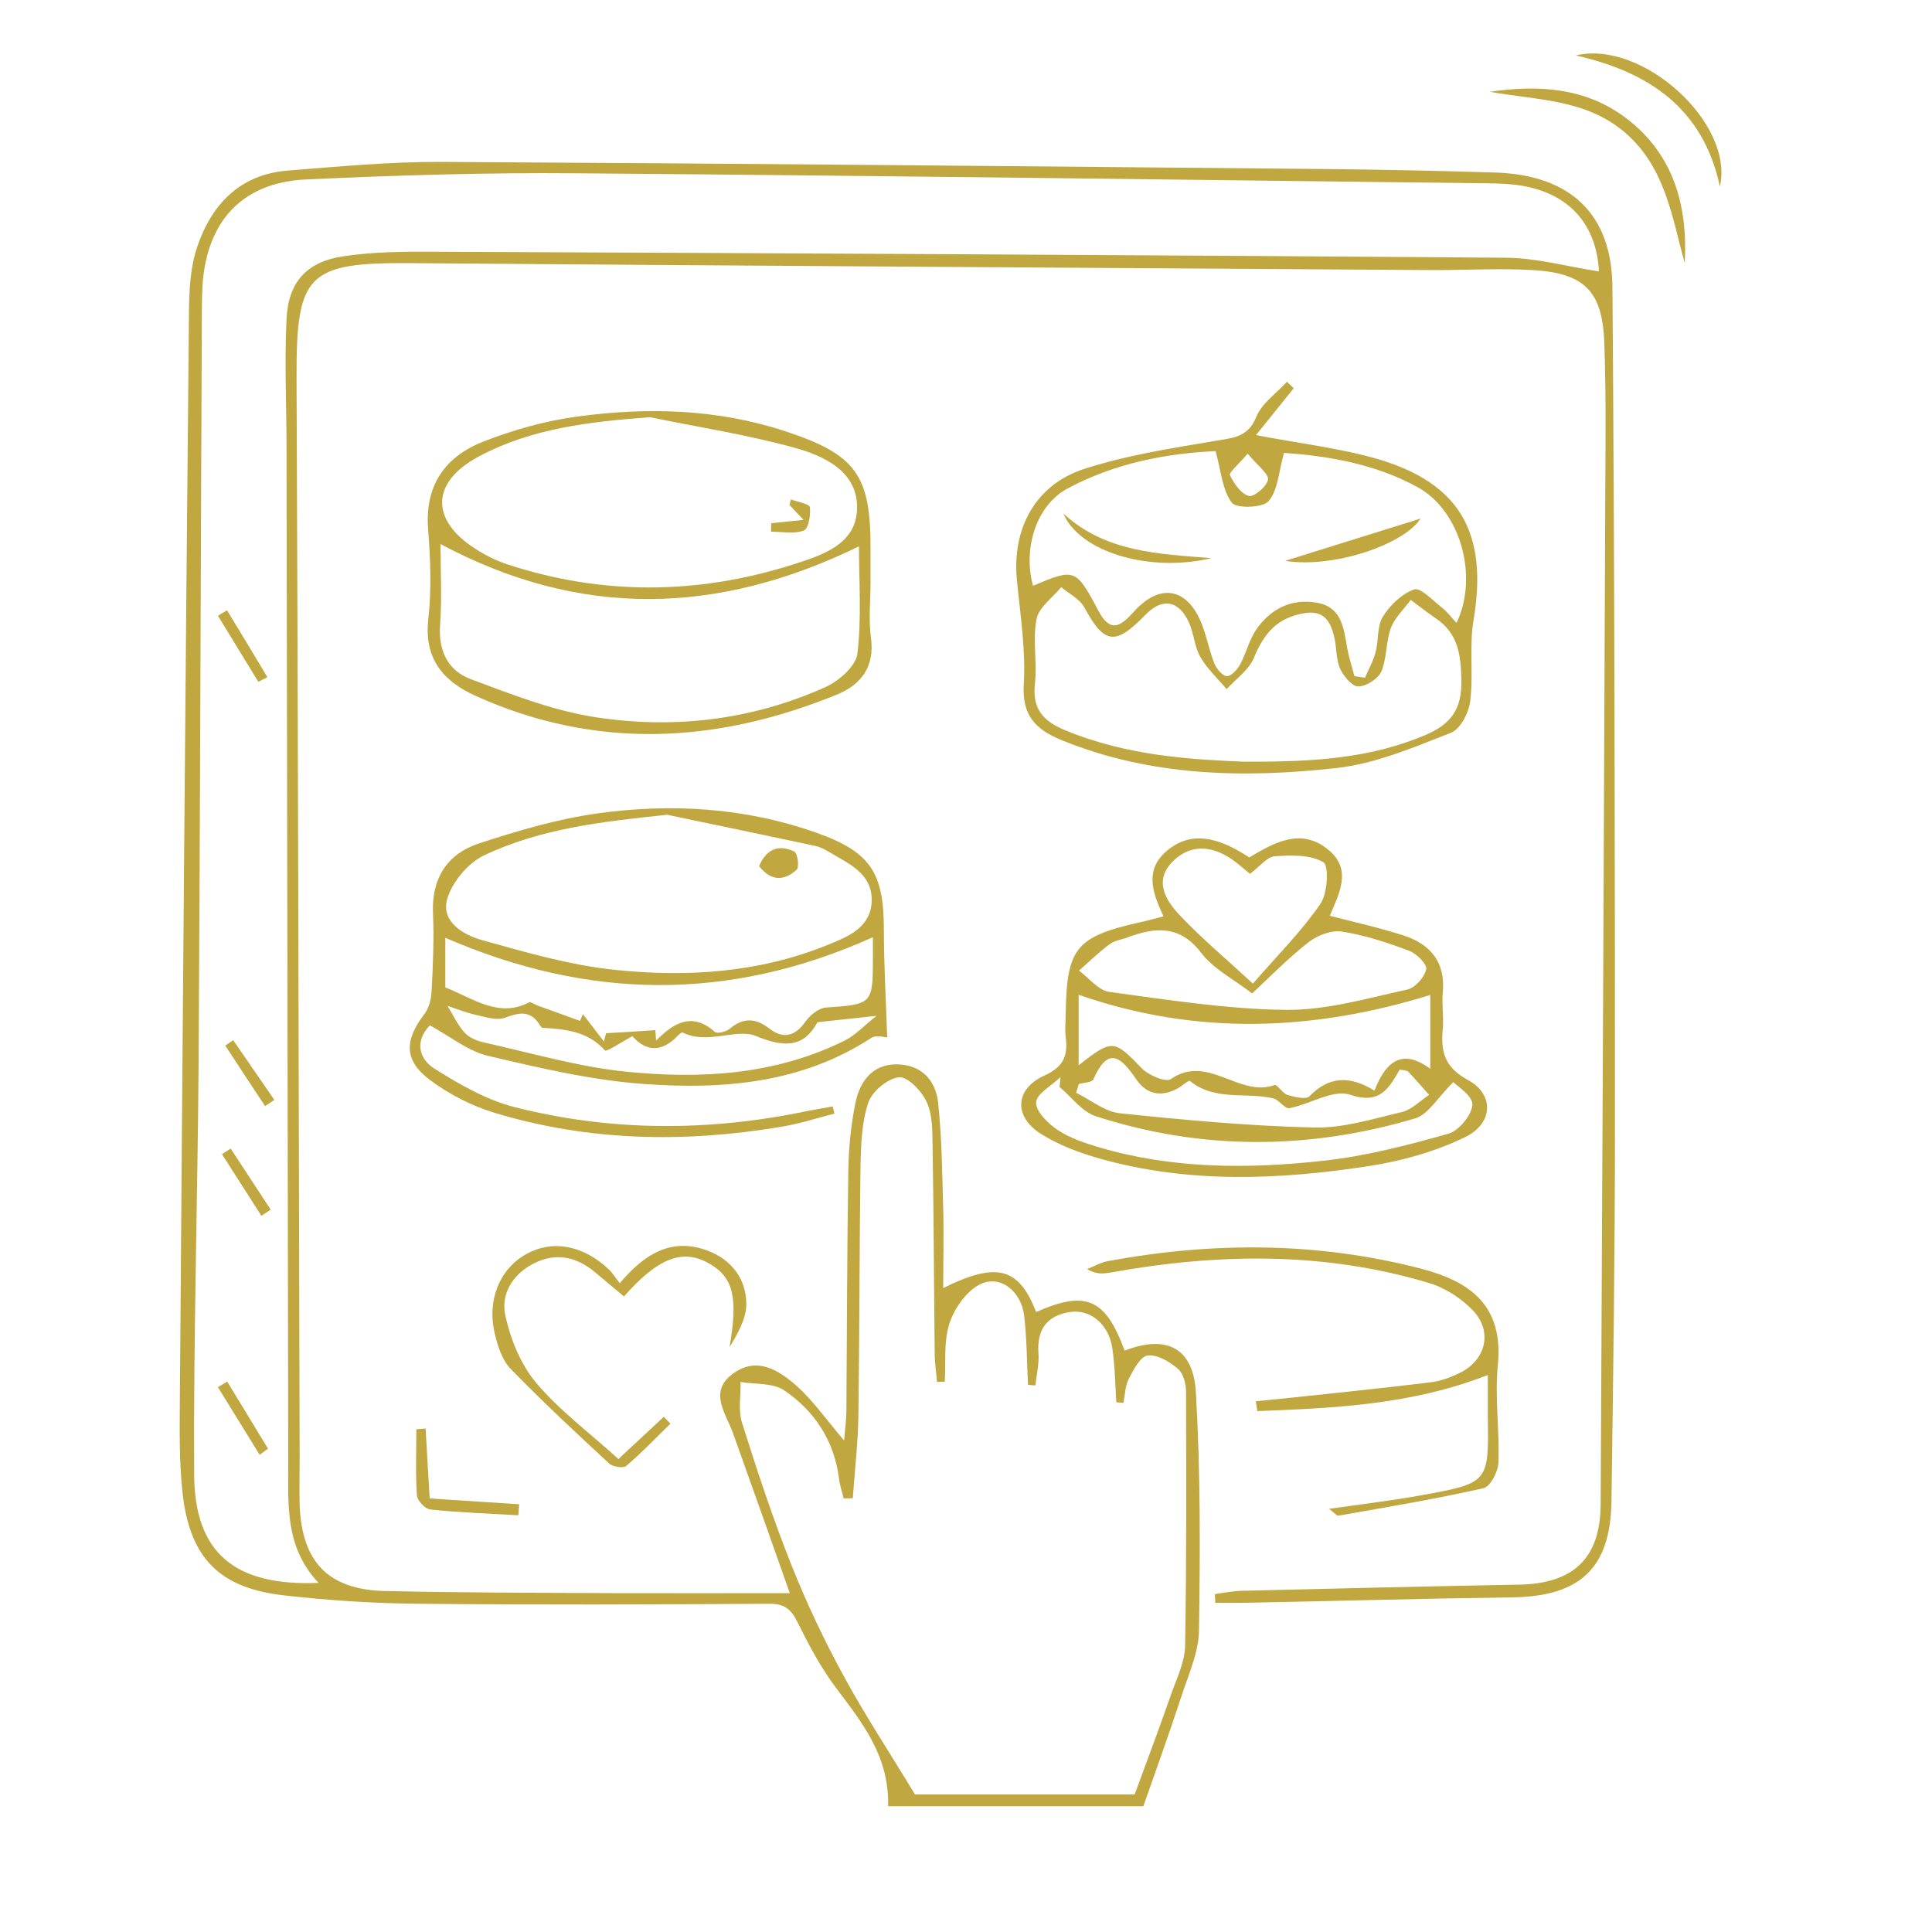 <svg viewBox="0 0 100 100" xmlns="http://www.w3.org/2000/svg" data-name="Layer 1" id="Layer_1">
  <defs>
    <style>
      .cls-1 {
        fill: #c0a73f;
        stroke-width: 0px;
      }
    </style>
  </defs>
  <path d="m62.94,82.5c.44-.06.88-.15,1.33-.16,4.79-.12,9.58-.23,14.36-.32,2.81-.05,4.21-1.36,4.22-4.18.09-17.51.17-35.01.24-52.52.01-2.51.04-5.03-.05-7.54-.09-2.69-1-3.64-3.7-3.8-1.69-.1-3.38,0-5.08,0-17.66-.12-35.32-.22-52.98-.36-5.38-.04-5.95.56-5.93,5.95.08,18.62.11,37.24.16,55.86,0,.82-.02,1.65,0,2.47.11,2.94,1.48,4.38,4.4,4.45,3.92.09,7.84.09,11.76.11,2.95.01,5.89,0,9.21,0-1.02-2.88-1.97-5.58-2.94-8.28-.38-1.05-1.3-2.17.04-3.11,1.23-.87,2.36-.13,3.27.68.85.76,1.52,1.73,2.44,2.81.05-.61.12-1.09.12-1.56.03-4.16.03-8.32.1-12.48.02-1.15.14-2.32.37-3.45.23-1.1.88-2,2.16-1.98,1.26.02,2,.84,2.12,2,.19,1.82.21,3.66.26,5.49.04,1.34,0,2.68,0,4.09,2.78-1.38,3.92-1.06,4.81,1.24,2.58-1.14,3.59-.7,4.58,2,2.15-.84,3.56-.17,3.69,2.18.24,4.09.22,8.21.16,12.31-.02,1.12-.53,2.25-.89,3.34-.62,1.9-1.3,3.78-1.99,5.75h-13.21c.06-2.62-1.36-4.34-2.7-6.13-.78-1.04-1.4-2.2-1.97-3.36-.34-.69-.67-1-1.5-.99-6.05.04-12.1.06-18.14,0-2.31-.02-4.63-.17-6.93-.43-3.36-.37-4.9-1.92-5.28-5.29-.18-1.63-.15-3.28-.14-4.92.14-18.71.29-37.43.47-56.14.01-1.15.06-2.36.42-3.43.74-2.21,2.21-3.77,4.68-3.97,2.64-.21,5.3-.46,7.95-.45,15.29.08,30.58.23,45.87.37,2.9.03,5.81.09,8.71.18,3.85.13,6.02,2.12,6.05,5.94.11,14.51.13,29.01.13,43.52,0,6.43-.09,12.86-.18,19.3-.05,3.48-1.62,4.94-5.14,4.99-4.6.06-9.19.19-13.79.28-.53.01-1.05,0-1.58,0,0-.14-.01-.29-.02-.43ZM82.76,14.04c-.12-2.37-1.49-4.01-4-4.43-.81-.13-1.64-.12-2.46-.13-15.48-.18-30.96-.39-46.44-.51-4.68-.04-9.37.1-14.05.32-3.3.16-5.13,2.2-5.33,5.52-.02.39-.03.77-.03,1.16-.06,13.01-.09,26.02-.17,39.03-.05,7.11-.27,14.22-.23,21.32.02,4.06,2.1,5.79,6.44,5.61-1.79-1.89-1.56-4.15-1.57-6.37-.03-17.46-.06-34.92-.09-52.37,0-2.22-.11-4.45,0-6.67.09-1.91,1.03-2.96,2.91-3.25,1.57-.24,3.18-.25,4.77-.24,18.48.08,36.96.17,55.44.31,1.59.01,3.18.46,4.82.71Zm-38.63,63.51c-.15,0-.31,0-.46.01-.09-.36-.21-.71-.25-1.08-.26-1.94-1.27-3.46-2.84-4.52-.58-.39-1.49-.3-2.25-.43.02.71-.13,1.47.08,2.12.78,2.48,1.6,4.96,2.56,7.37.78,1.96,1.69,3.88,2.7,5.73,1.06,1.96,2.29,3.82,3.69,6.13h11.37c.66-1.79,1.29-3.48,1.89-5.19.29-.82.7-1.66.72-2.49.08-4.39.06-8.77.05-13.16,0-.41-.14-.95-.42-1.19-.43-.37-1.07-.75-1.56-.69-.38.04-.74.73-.98,1.2-.19.36-.2.83-.28,1.25-.12-.01-.25-.02-.37-.03-.06-.94-.07-1.89-.21-2.82-.19-1.23-1.14-2.01-2.19-1.85-1.2.19-1.72.91-1.63,2.14.04.55-.1,1.11-.16,1.66-.13-.01-.25-.02-.38-.03-.06-1.19-.06-2.39-.2-3.58-.16-1.31-1.29-2.16-2.33-1.6-.69.37-1.29,1.24-1.54,2.01-.3.93-.18,2-.24,3.01-.13,0-.27,0-.4.01-.04-.49-.12-.98-.12-1.48-.04-3.58-.05-7.16-.11-10.73-.01-.77,0-1.61-.3-2.27-.25-.56-.99-1.34-1.44-1.29-.59.06-1.4.74-1.59,1.32-.34,1.03-.38,2.18-.4,3.29-.06,4.3-.05,8.61-.11,12.91-.02,1.42-.19,2.84-.29,4.26Z" class="cls-1"></path>
  <path d="m60.23,47.44c-.62-1.3-1.03-2.53.34-3.54,1.09-.8,2.37-.66,4.09.48,1.3-.77,2.73-1.6,4.17-.33,1.14,1,.48,2.21,0,3.35,1.31.34,2.58.62,3.82,1.02,1.39.45,2.17,1.38,2.03,2.94-.06.62.05,1.26,0,1.88-.12,1.18.09,2.01,1.3,2.66,1.37.74,1.32,2.25-.15,2.96-1.53.74-3.25,1.23-4.94,1.49-4.66.72-9.35.92-13.96-.38-1.06-.3-2.13-.7-3.05-1.28-1.43-.9-1.35-2.33.18-3.02,1.02-.46,1.22-1.06,1.1-2.01-.05-.38,0-.77,0-1.16.05-3.44.52-4.02,3.88-4.77.37-.08.74-.19,1.19-.3Zm-4.4,7.7c1.75-1.38,1.84-1.33,3.27.16.35.36,1.25.74,1.51.55,1.9-1.32,3.54.98,5.36.31.13-.05.41.43.66.51.37.11.97.26,1.15.07.99-1.02,2.06-1.09,3.36-.29.56-1.42,1.37-2.25,2.89-1.13v-3.82c-6.12,1.89-12.14,2.1-18.2-.01v3.66Zm8.98-3.72c-.99-.76-2-1.27-2.62-2.08-1.11-1.47-2.38-1.36-3.83-.82-.32.12-.68.16-.94.36-.55.41-1.05.9-1.57,1.36.52.38,1,1.02,1.56,1.1,3.05.41,6.11.9,9.17.93,2.09.02,4.19-.6,6.26-1.05.4-.09.89-.63.98-1.05.06-.25-.5-.82-.89-.96-1.12-.42-2.29-.81-3.47-.99-.54-.09-1.27.19-1.73.55-1.02.79-1.92,1.72-2.92,2.65Zm-.11-6.19c-.32-.26-.61-.52-.92-.74-1.03-.71-2.12-.83-3.05.07-1.03,1-.41,2.03.33,2.81,1.11,1.18,2.36,2.22,3.79,3.54,1.29-1.48,2.52-2.71,3.49-4.12.38-.54.45-1.98.16-2.16-.67-.4-1.67-.37-2.52-.31-.4.03-.77.53-1.27.9Zm-9.86,11.04c.02-.17.04-.35.05-.52-.45.44-1.24.86-1.26,1.31-.02.47.62,1.1,1.12,1.43.63.42,1.39.67,2.12.89,3.82,1.13,7.73,1.13,11.63.7,2.19-.24,4.35-.8,6.47-1.4.54-.15,1.22-.98,1.24-1.51.01-.47-.81-.97-.99-1.16-.8.79-1.29,1.68-1.98,1.88-5.5,1.63-11.03,1.66-16.51-.11-.72-.23-1.27-1-1.9-1.53Zm1-.16c-.05.15-.09.3-.14.45.75.37,1.47.97,2.24,1.06,3.35.35,6.71.66,10.07.74,1.51.04,3.05-.45,4.55-.8.51-.12.94-.58,1.41-.89-.36-.4-.71-.81-1.08-1.2-.08-.08-.26-.07-.44-.11-.57.98-1.02,1.83-2.58,1.3-.86-.29-2.07.5-3.14.7-.23.04-.53-.44-.83-.51-1.43-.33-3.02.15-4.31-.9-.06-.05-.39.24-.59.36-.85.49-1.63.36-2.17-.42-.78-1.14-1.45-1.81-2.24-.02-.07.16-.49.16-.75.24Z" class="cls-1"></path>
  <path d="m45.94,53.7c-.1,0-.57-.15-.84.02-3.6,2.35-7.65,2.68-11.73,2.39-2.72-.19-5.43-.83-8.11-1.46-1.03-.24-1.95-1-3.01-1.58-.79.82-.58,1.73.25,2.25,1.29.81,2.67,1.61,4.12,1.98,4.99,1.27,10.05,1.27,15.1.22.46-.09.92-.17,1.38-.25.03.12.06.25.09.37-.93.24-1.85.54-2.8.69-4.98.83-9.93.74-14.79-.73-1.18-.36-2.34-.95-3.33-1.69-1.37-1.02-1.35-2.06-.29-3.44.23-.31.34-.77.36-1.17.07-1.35.13-2.71.07-4.06-.07-1.8.76-3.05,2.37-3.58,2.01-.66,4.07-1.27,6.16-1.56,3.82-.53,7.64-.3,11.31,1,2.82,1,3.5,2.07,3.5,5.05,0,1.84.11,3.67.17,5.5Zm-11.38-11.53c-3.33.35-6.56.7-9.52,2.11-.83.4-1.66,1.4-1.9,2.28-.31,1.16.85,1.83,1.81,2.1,2.26.63,4.56,1.3,6.88,1.54,3.72.39,7.45.15,10.98-1.28,1.04-.42,2.28-.89,2.31-2.31.02-1.39-1.16-1.89-2.15-2.48-.25-.15-.51-.29-.79-.35-2.53-.54-5.07-1.07-7.61-1.6Zm10.6,6.35c-7.48,3.36-14.76,3.21-22.11.02v2.57c1.44.56,2.75,1.6,4.34.77.08-.04.26.1.39.15.74.27,1.49.54,2.24.81.05-.12.1-.24.15-.35l1.09,1.42c.04-.14.07-.29.11-.43.85-.05,1.7-.1,2.55-.16.01.18.03.36.04.54.93-.94,1.88-1.48,3.04-.45.12.11.58,0,.77-.16.71-.6,1.35-.56,2.07,0,.7.54,1.31.39,1.84-.36.24-.34.69-.71,1.07-.74,2.37-.16,2.43-.19,2.43-2.46,0-.38,0-.77,0-1.16Zm-12.44,5.12c-.56.3-1.33.82-1.41.73-.88-.99-2.03-1.1-3.22-1.17-.07,0-.14-.13-.19-.21-.49-.72-1.06-.57-1.77-.31-.44.16-1.03-.05-1.54-.16-.49-.11-.95-.3-1.43-.46.29.47.52.98.88,1.38.24.27.65.44,1.02.52,2.44.54,4.87,1.26,7.35,1.51,3.87.39,7.74.17,11.33-1.62.52-.26.94-.72,1.63-1.27-1.24.13-2.05.22-3.06.33-.67,1.23-1.58,1.38-3.19.71-1-.41-2.51.47-3.79-.18-.04-.02-.17.09-.23.15-.82.88-1.65.87-2.38.03Z" class="cls-1"></path>
  <path d="m66.96,20.1c-.63.78-1.26,1.56-1.95,2.42,2.29.44,4.3.67,6.23,1.22,4.34,1.25,5.79,3.86,5.03,8.36-.23,1.36,0,2.8-.17,4.18-.07.6-.51,1.46-1,1.65-1.92.75-3.88,1.59-5.89,1.82-4.82.54-9.65.44-14.26-1.44-1.34-.55-2.06-1.26-1.96-2.9.11-1.8-.19-3.63-.36-5.44-.24-2.62.96-4.88,3.49-5.7,2.23-.72,4.58-1.08,6.9-1.47.91-.15,1.59-.21,2.01-1.23.28-.7,1.04-1.21,1.58-1.81.12.11.23.22.35.33Zm3.17,14.9c.17.03.34.05.52.08.19-.44.43-.86.55-1.32.16-.6.07-1.33.37-1.83.37-.6.98-1.19,1.62-1.42.33-.12.96.56,1.42.92.28.21.49.51.78.81,1.16-2.42.19-5.8-1.99-7.01-2.28-1.26-4.8-1.64-6.94-1.79-.28.98-.31,1.94-.8,2.5-.31.35-1.66.39-1.9.08-.49-.64-.55-1.61-.84-2.67-2.44.11-5.18.59-7.69,1.95-1.6.87-2.29,3.11-1.76,5.02,2.15-.91,2.22-.91,3.38,1.29.62,1.17,1.15.82,1.83.06,1.39-1.55,2.84-1.24,3.57.75.23.63.36,1.31.61,1.93.11.27.42.64.64.65.23,0,.54-.34.69-.61.32-.59.47-1.29.85-1.83.75-1.06,1.82-1.6,3.14-1.36,1.28.23,1.37,1.33,1.55,2.34.09.5.25.98.38,1.47Zm-5.63,4.42c3.7.03,6.51-.22,9.22-1.35,1.39-.58,1.96-1.35,1.92-2.92-.03-1.32-.19-2.38-1.33-3.15-.44-.3-.86-.63-1.29-.95-.35.48-.83.92-1.03,1.46-.26.71-.2,1.55-.49,2.24-.16.38-.77.77-1.19.78-.31.01-.76-.52-.94-.9-.21-.47-.18-1.04-.29-1.56-.26-1.27-.83-1.59-2.08-1.21-1.12.34-1.67,1.16-2.11,2.21-.26.62-.92,1.07-1.4,1.6-.46-.55-1.01-1.05-1.36-1.67-.31-.53-.33-1.21-.59-1.78-.53-1.16-1.39-1.29-2.25-.4-1.57,1.62-2.13,1.53-3.17-.39-.24-.43-.79-.7-1.19-1.04-.45.55-1.16,1.04-1.28,1.66-.21,1.07.04,2.22-.08,3.32-.15,1.29.39,1.93,1.52,2.41,3.29,1.38,6.76,1.54,9.41,1.65Zm.08-15.94c-.5.59-.99.99-.92,1.12.22.43.57.96.98,1.07.26.07.93-.49.99-.84.05-.3-.51-.7-1.05-1.35Z" class="cls-1"></path>
  <path d="m45.06,30.11c0,.97-.11,1.95.02,2.9.21,1.52-.53,2.44-1.78,2.95-6.22,2.53-12.47,2.87-18.7.05-1.66-.75-2.67-1.93-2.43-3.98.17-1.53.11-3.1-.01-4.63-.18-2.27.87-3.76,2.85-4.54,1.56-.61,3.22-1.08,4.87-1.3,3.62-.49,7.24-.4,10.76.76,3.66,1.2,4.43,2.27,4.42,6.07,0,.58,0,1.16,0,1.74h0Zm-11.38-8.52c-3.16.24-6.17.57-8.92,2.05-2.45,1.32-2.49,3.26-.18,4.75.52.34,1.1.63,1.68.82,4.93,1.62,9.89,1.57,14.81,0,1.45-.46,3.22-1.02,3.29-2.83.08-1.95-1.67-2.78-3.25-3.21-2.44-.67-4.96-1.06-7.44-1.57Zm10.78,6.69c-7.33,3.57-14.43,3.74-21.66-.12,0,1.33.08,2.76-.02,4.18-.1,1.35.41,2.37,1.58,2.81,2.11.79,4.25,1.63,6.45,1.97,4.08.63,8.12.15,11.92-1.56.69-.31,1.57-1.08,1.65-1.73.22-1.85.08-3.74.08-5.55Z" class="cls-1"></path>
  <path d="m68.77,78.1c1.75-.25,3.29-.43,4.82-.71,3.47-.63,3.47-.65,3.42-4.09,0-.71,0-1.41,0-2.13-3.97,1.55-7.95,1.71-11.93,1.87-.03-.17-.05-.34-.08-.51.47-.05.93-.09,1.4-.14,2.55-.27,5.09-.53,7.63-.84.52-.06,1.04-.25,1.51-.48,1.36-.65,1.74-2.13.71-3.23-.6-.63-1.44-1.18-2.28-1.43-5.45-1.64-10.97-1.54-16.51-.54-.36.06-.72.1-1.19-.18.35-.14.69-.34,1.05-.41,5.44-1.01,10.87-1.01,16.25.39,2.48.65,4.26,1.87,3.96,4.97-.17,1.67.09,3.38.03,5.07-.02.47-.42,1.24-.78,1.32-2.48.56-5,.98-7.5,1.42-.09.02-.2-.14-.51-.37Z" class="cls-1"></path>
  <path d="m32.28,67.09c-.56-.47-1.04-.87-1.52-1.27-.94-.78-2-.99-3.1-.44-1.11.55-1.76,1.59-1.5,2.73.27,1.22.79,2.51,1.58,3.45,1.2,1.43,2.74,2.57,4.27,3.96.82-.76,1.59-1.48,2.35-2.19.11.12.23.24.34.36-.76.74-1.49,1.51-2.29,2.19-.16.13-.7.04-.88-.13-1.73-1.6-3.46-3.21-5.1-4.9-.44-.45-.67-1.18-.82-1.82-.42-1.75.27-3.38,1.65-4.13,1.35-.74,2.91-.45,4.24.79.21.2.36.45.58.73,1.25-1.49,2.64-2.38,4.51-1.7,1.24.45,2.02,1.44,2.04,2.74.01.78-.44,1.56-.87,2.27.44-2.54.22-3.62-1.07-4.34-1.38-.78-2.65-.26-4.4,1.72Z" class="cls-1"></path>
  <path d="m87.21,13.66c-.67-2.44-1.01-4.99-3.09-6.79-2.03-1.75-4.58-1.68-7.01-2.12,2.53-.37,4.99-.22,7.09,1.39,2.45,1.88,3.17,4.54,3,7.52Z" class="cls-1"></path>
  <path d="m89.02,9.65c-.86-4.04-3.68-5.93-7.46-6.78,3.45-.83,8.22,3.52,7.46,6.78Z" class="cls-1"></path>
  <path d="m26.82,78.43c-1.52-.09-3.05-.14-4.56-.3-.26-.03-.66-.46-.68-.73-.08-1.14-.03-2.28-.03-3.42.16-.01.32-.03.48-.04.07,1.16.13,2.33.21,3.62,1.57.1,3.1.2,4.63.3-.01.19-.03.38-.04.56Z" class="cls-1"></path>
  <path d="m13.44,75.3c-.72-1.17-1.44-2.33-2.16-3.5.16-.1.32-.19.48-.29.7,1.16,1.41,2.31,2.11,3.47-.14.11-.28.21-.43.32Z" class="cls-1"></path>
  <path d="m13.53,62.93c-.68-1.06-1.36-2.13-2.04-3.19l.45-.29c.69,1.05,1.38,2.11,2.07,3.16-.16.11-.32.22-.48.32Z" class="cls-1"></path>
  <path d="m13.72,57.25c-.69-1.04-1.38-2.09-2.06-3.13.14-.09.27-.19.41-.28.71,1.03,1.42,2.06,2.13,3.09-.16.11-.32.21-.48.32Z" class="cls-1"></path>
  <path d="m13.37,35.29l-2.09-3.42c.16-.09.31-.19.47-.28.7,1.15,1.4,2.3,2.09,3.46-.16.08-.31.16-.47.24Z" class="cls-1"></path>
  <path d="m39.29,44.83c.38-.9,1.03-1.14,1.83-.75.16.08.26.8.12.93-.65.6-1.33.61-1.95-.18Z" class="cls-1"></path>
  <path d="m62.71,28.89c-3.27.77-6.84-.34-7.67-2.31,2.18,2.01,4.93,2.09,7.67,2.31Z" class="cls-1"></path>
  <path d="m73.53,26.84c-.87,1.35-4.53,2.59-7.01,2.19,2.4-.75,4.77-1.49,7.01-2.19Z" class="cls-1"></path>
  <path d="m39.92,27.08c.49-.05.97-.1,1.67-.17-.33-.35-.53-.56-.73-.78l.08-.28c.34.13.95.23.98.4.05.4-.07,1.12-.32,1.21-.5.19-1.12.06-1.69.06,0-.15,0-.29.01-.44Z" class="cls-1"></path>
</svg>
